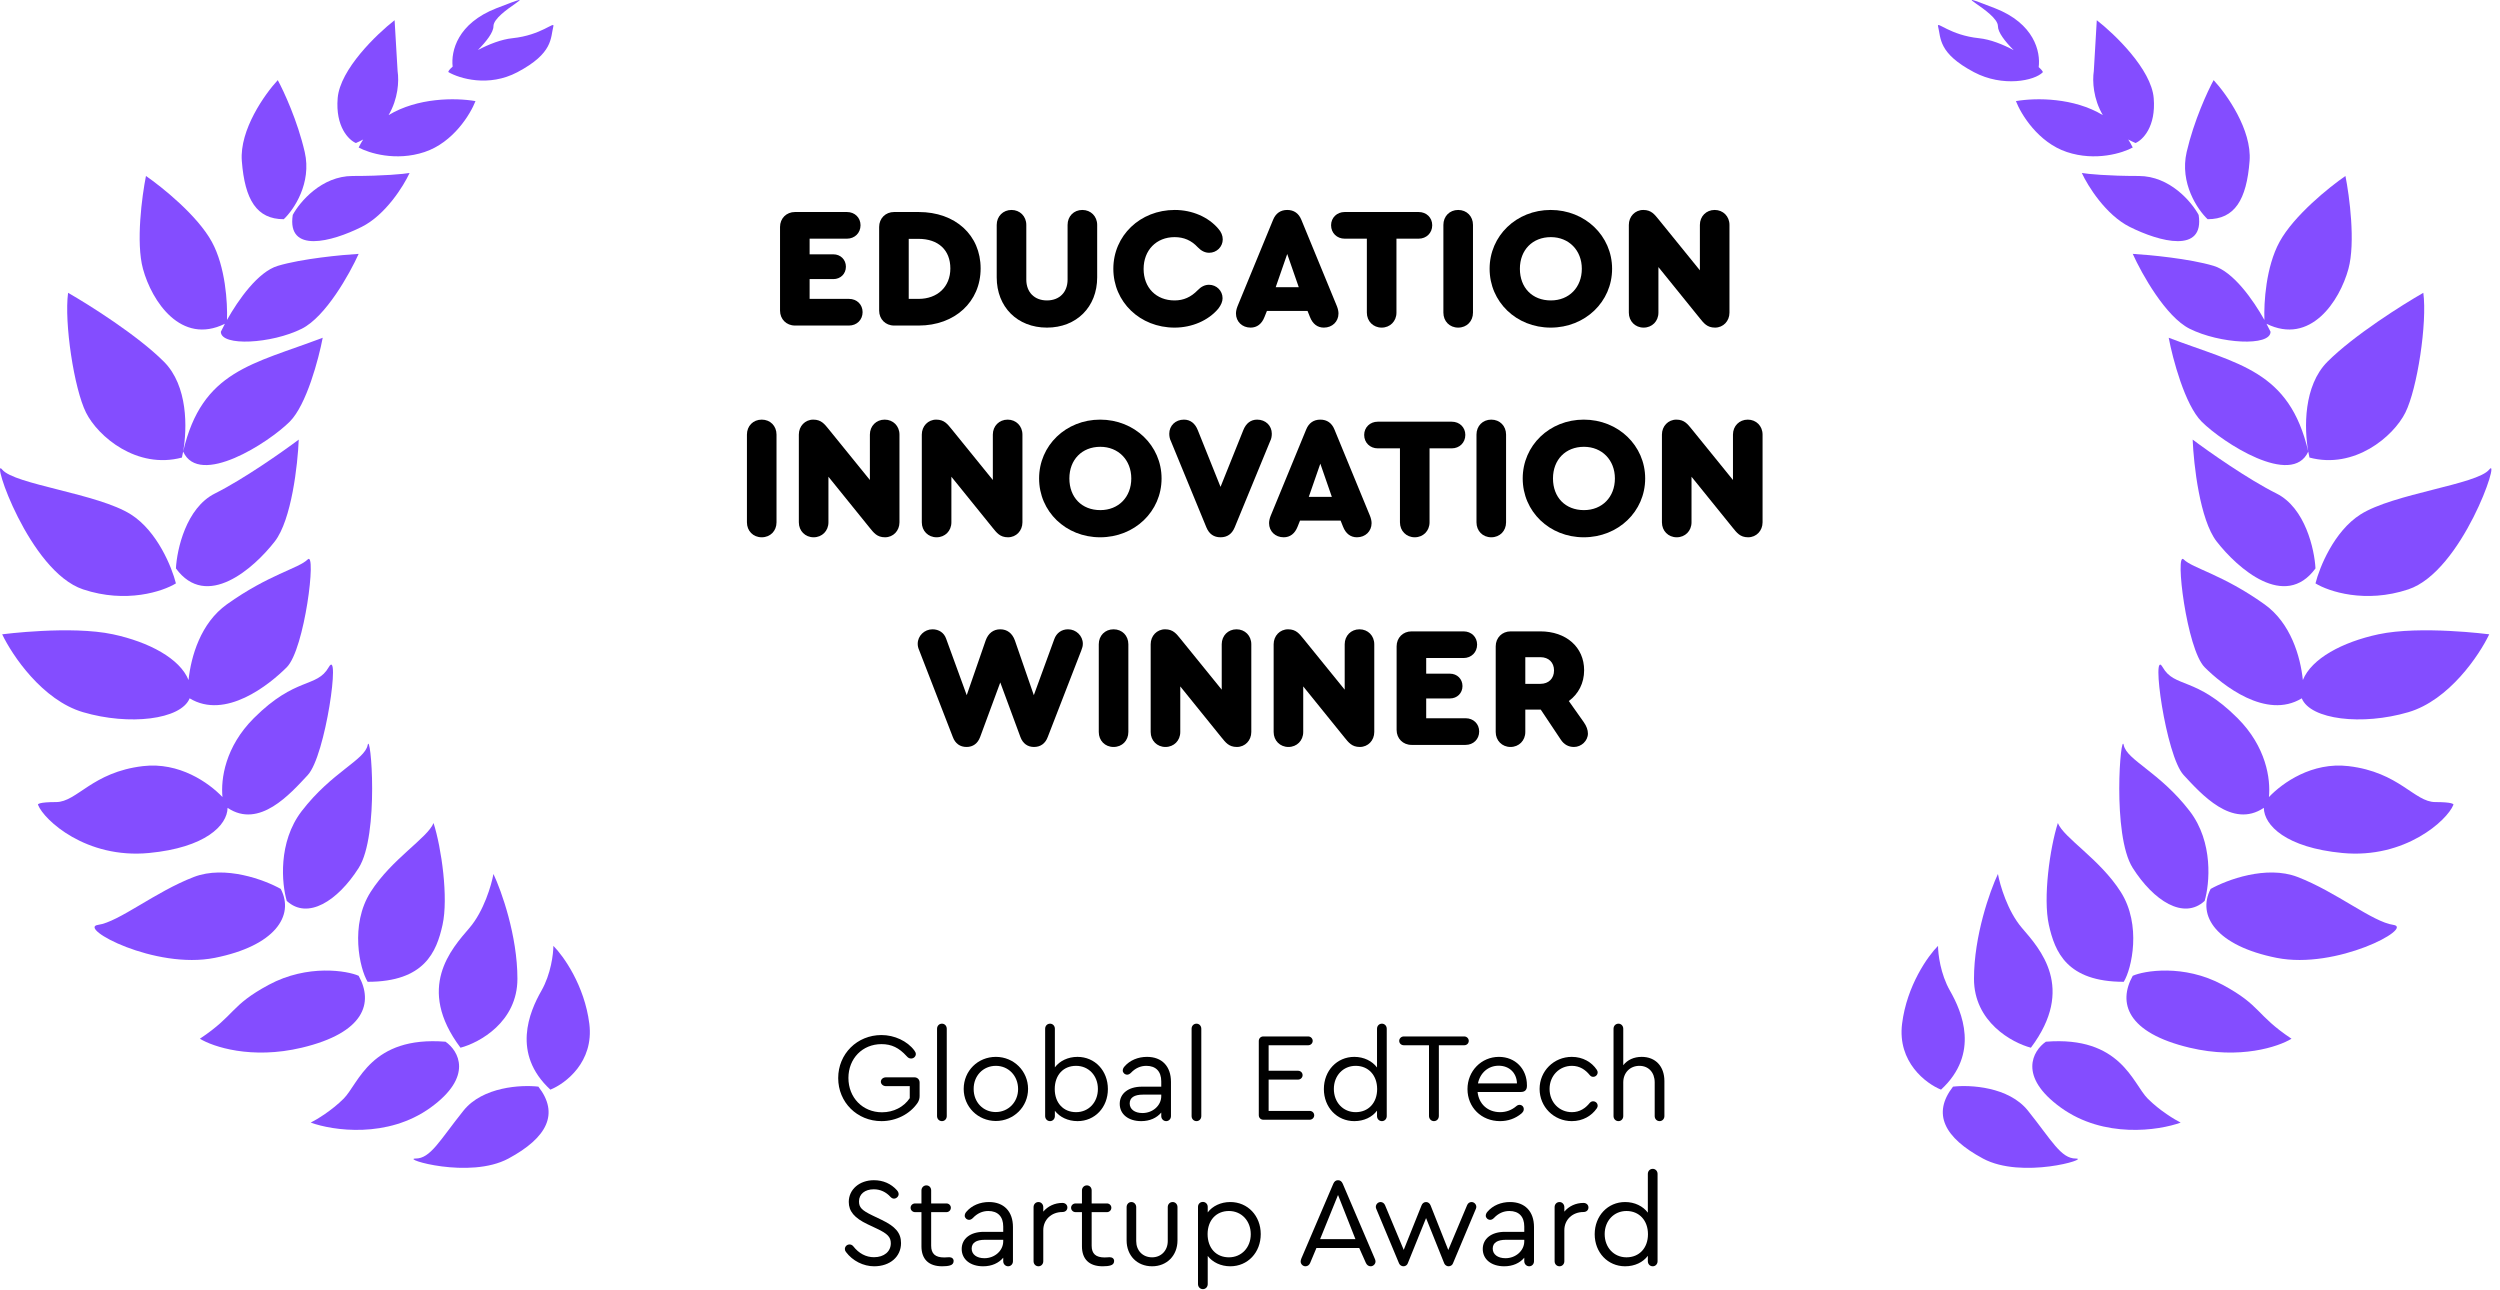 <svg width="155" height="80" viewBox="0 0 155 80" fill="none" xmlns="http://www.w3.org/2000/svg">
<path d="M36.538 63.472C36.835 65.849 35.052 67.186 34.123 67.558C31.709 65.329 32.823 62.729 33.566 61.429C34.16 60.389 34.309 59.138 34.309 58.643C34.928 59.262 36.24 61.095 36.538 63.472Z" fill="#844DFF"/>
<path d="M32.08 60.686C32.08 63.361 29.728 64.648 28.551 64.958C25.765 61.243 27.994 58.829 29.108 57.529C30 56.489 30.471 54.867 30.594 54.186C31.09 55.238 32.08 58.011 32.08 60.686Z" fill="#844DFF"/>
<path d="M28.737 68.858C29.926 67.372 32.328 67.248 33.38 67.372C34.68 69.044 33.937 70.53 31.523 71.83C29.108 73.13 24.837 71.83 25.765 71.83C26.694 71.83 27.251 70.715 28.737 68.858Z" fill="#844DFF"/>
<path d="M26.694 68.672C29.369 66.741 28.427 65.144 27.623 64.586C22.98 64.215 22.237 67.186 21.308 68.115C20.565 68.858 19.636 69.415 19.265 69.601C20.627 70.096 24.02 70.604 26.694 68.672Z" fill="#844DFF"/>
<path d="M22.98 55.3C21.679 57.343 22.299 60.067 22.794 60.872C26.323 60.872 27.066 59.014 27.437 57.343C27.808 55.671 27.375 52.576 26.88 51.028C26.508 51.957 24.28 53.257 22.98 55.3Z" fill="#844DFF"/>
<path d="M16.665 61.057C19.079 59.757 21.556 60.191 22.237 60.5C23.165 62.172 22.608 64.029 18.708 64.958C15.588 65.701 13.198 64.896 12.393 64.401C14.622 62.915 14.25 62.358 16.665 61.057Z" fill="#844DFF"/>
<path d="M18.708 50.285C17.222 52.217 17.47 54.805 17.779 55.857C19.079 57.05 20.936 55.857 22.237 53.814C23.537 51.771 22.98 45.271 22.794 46.199C22.608 47.128 20.565 47.871 18.708 50.285Z" fill="#844DFF"/>
<path d="M12.022 54.371C13.953 53.628 16.417 54.557 17.408 55.114C18.273 56.786 17.036 58.643 13.322 59.386C9.607 60.129 4.778 57.529 6.078 57.343C7.378 57.157 9.607 55.3 12.022 54.371Z" fill="#844DFF"/>
<path d="M13.793 49.417C13.683 48.294 13.961 46.303 15.736 44.528C18.336 41.928 19.636 42.67 20.379 41.37C21.122 40.07 20.194 46.861 19.079 48.056C18.007 49.207 16.075 51.411 14.11 50.086C14.093 51.171 12.736 52.552 9.236 52.886C5.335 53.257 2.735 50.843 2.364 49.914C2.302 49.852 2.438 49.728 3.478 49.728C4.778 49.728 5.707 47.871 8.864 47.499C11.112 47.235 12.938 48.52 13.793 49.417Z" fill="#844DFF"/>
<path d="M11.689 42.162C11.844 40.693 12.441 38.629 14.065 37.47C16.665 35.613 18.522 35.241 19.079 34.684C19.636 34.127 18.893 40.256 17.779 41.37C16.683 42.467 13.968 44.642 11.758 43.296C11.219 44.619 8.011 44.998 5.15 44.156C2.624 43.413 0.754 40.627 0.135 39.327C0.135 39.327 4.407 38.77 7.007 39.327C9.235 39.805 11.154 40.828 11.689 42.162Z" fill="#844DFF"/>
<path d="M8.121 31.898C9.756 32.938 10.66 35.179 10.907 36.17C10.102 36.665 7.824 37.433 5.15 36.541C1.807 35.427 -0.608 28.184 0.135 29.112C0.878 30.041 6.078 30.598 8.121 31.898Z" fill="#844DFF"/>
<path d="M13.322 30.598C11.539 31.49 10.969 34.065 10.907 35.241C12.805 37.842 15.736 35.241 17.036 33.57C18.076 32.233 18.46 28.803 18.522 27.255C17.532 27.998 15.105 29.707 13.322 30.598Z" fill="#844DFF"/>
<path d="M4.221 18.154C5.521 18.897 8.53 20.792 10.164 22.426C11.658 23.92 11.611 26.562 11.355 27.998C12.528 22.96 15.671 22.593 20.008 20.94C19.76 22.24 19.005 25.101 17.965 26.141C16.665 27.441 12.36 30.227 11.355 27.998C11.331 28.133 11.305 28.258 11.279 28.369C8.493 29.112 6.078 27.069 5.335 25.584C4.592 24.098 3.973 20.012 4.221 18.154Z" fill="#844DFF"/>
<path d="M13.136 14.997C13.979 16.543 14.113 18.763 14.073 19.838C14.779 18.58 16 16.849 17.222 16.483C18.708 16.037 21.184 15.802 22.237 15.74C21.679 16.978 20.194 19.64 18.708 20.383C16.851 21.312 13.693 21.497 13.693 20.569C13.763 20.422 13.847 20.255 13.944 20.074C11.225 21.417 9.413 18.682 8.864 16.669C8.418 15.034 8.802 12.149 9.05 10.911C10.04 11.592 12.244 13.363 13.136 14.997Z" fill="#844DFF"/>
<path d="M18.893 9.425C19.339 11.357 18.212 13.008 17.593 13.591C15.922 13.591 15.179 12.397 14.993 9.982C14.845 8.051 16.417 5.834 17.222 4.968C17.593 5.649 18.448 7.494 18.893 9.425Z" fill="#844DFF"/>
<path d="M21.865 10.911C19.934 10.911 18.584 12.521 18.151 13.325C17.779 15.74 20.565 14.997 22.422 14.068C23.908 13.325 25.023 11.53 25.394 10.725C25.023 10.787 23.797 10.911 21.865 10.911Z" fill="#844DFF"/>
<path d="M22.064 8.868C21.626 8.682 20.788 7.865 20.936 6.082C21.085 4.299 23.351 2.12 24.465 1.253L24.651 4.41C24.747 5.039 24.682 6.134 24.092 7.137C25.883 6.055 28.217 6.05 29.48 6.268C29.17 7.073 28.106 8.831 26.323 9.425C24.54 10.02 22.856 9.486 22.237 9.145C22.322 8.97 22.415 8.805 22.516 8.649C22.374 8.727 22.223 8.8 22.064 8.868Z" fill="#844DFF"/>
<path d="M28.064 4.13C27.954 3.169 28.363 1.45 30.78 0.51C34.123 -0.79 30.594 0.696 30.594 1.625C30.594 2.005 30.162 2.563 29.629 3.101C30.31 2.744 31.085 2.439 31.776 2.368C33.566 2.182 34.392 1.291 34.309 1.625C34.123 2.367 34.309 3.296 32.08 4.475C30.297 5.419 28.489 4.868 27.808 4.475C27.765 4.435 27.864 4.306 28.064 4.13Z" fill="#844DFF"/>
<path d="M117.929 63.472C117.632 65.849 119.415 67.186 120.344 67.558C122.758 65.329 121.644 62.729 120.901 61.429C120.306 60.389 120.158 59.138 120.158 58.643C119.539 59.262 118.226 61.095 117.929 63.472Z" fill="#844DFF"/>
<path d="M122.387 60.686C122.387 63.361 124.739 64.648 125.915 64.958C128.701 61.243 126.473 58.829 125.358 57.529C124.467 56.489 123.996 54.867 123.872 54.186C123.377 55.238 122.387 58.011 122.387 60.686Z" fill="#844DFF"/>
<path d="M125.73 68.858C124.541 67.372 122.139 67.248 121.087 67.372C119.786 69.044 120.529 70.53 122.944 71.83C125.358 73.13 129.63 71.83 128.701 71.83C127.773 71.83 127.216 70.715 125.73 68.858Z" fill="#844DFF"/>
<path d="M127.773 68.672C125.098 66.741 126.039 65.144 126.844 64.586C131.487 64.215 132.23 67.186 133.159 68.115C133.902 68.858 134.83 69.415 135.202 69.601C133.84 70.096 130.447 70.604 127.773 68.672Z" fill="#844DFF"/>
<path d="M131.487 55.3C132.787 57.343 132.168 60.067 131.673 60.872C128.144 60.872 127.401 59.014 127.03 57.343C126.658 55.671 127.092 52.576 127.587 51.028C127.958 51.957 130.187 53.257 131.487 55.3Z" fill="#844DFF"/>
<path d="M137.802 61.057C135.388 59.757 132.911 60.191 132.23 60.5C131.302 62.172 131.859 64.029 135.759 64.958C138.879 65.701 141.269 64.896 142.074 64.401C139.845 62.915 140.217 62.358 137.802 61.057Z" fill="#844DFF"/>
<path d="M135.759 50.285C137.245 52.217 136.997 54.805 136.688 55.857C135.388 57.05 133.53 55.857 132.23 53.814C130.93 51.771 131.487 45.271 131.673 46.199C131.859 47.128 133.902 47.871 135.759 50.285Z" fill="#844DFF"/>
<path d="M142.445 54.371C140.514 53.628 138.05 54.557 137.059 55.114C136.194 56.786 137.431 58.643 141.145 59.386C144.86 60.129 149.689 57.529 148.389 57.343C147.088 57.157 144.86 55.3 142.445 54.371Z" fill="#844DFF"/>
<path d="M140.674 49.417C140.784 48.294 140.505 46.303 138.731 44.528C136.13 41.928 134.83 42.67 134.087 41.37C133.345 40.07 134.273 46.861 135.388 48.056C136.46 49.207 138.392 51.411 140.357 50.086C140.374 51.171 141.73 52.552 145.231 52.886C149.131 53.257 151.732 50.843 152.103 49.914C152.165 49.852 152.029 49.728 150.989 49.728C149.689 49.728 148.76 47.871 145.603 47.499C143.355 47.235 141.529 48.52 140.674 49.417Z" fill="#844DFF"/>
<path d="M142.778 42.162C142.623 40.693 142.025 38.629 140.402 37.47C137.802 35.613 135.945 35.241 135.388 34.684C134.83 34.127 135.573 40.256 136.688 41.37C137.784 42.467 140.499 44.642 142.709 43.296C143.248 44.619 146.455 44.998 149.317 44.156C151.843 43.413 153.713 40.627 154.332 39.327C154.332 39.327 150.06 38.77 147.46 39.327C145.232 39.805 143.313 40.828 142.778 42.162Z" fill="#844DFF"/>
<path d="M146.346 31.898C144.711 32.938 143.807 35.179 143.56 36.17C144.364 36.665 146.643 37.433 149.317 36.541C152.66 35.427 155.075 28.184 154.332 29.112C153.589 30.041 148.389 30.598 146.346 31.898Z" fill="#844DFF"/>
<path d="M141.145 30.598C142.928 31.49 143.498 34.065 143.56 35.241C141.662 37.842 138.731 35.241 137.431 33.57C136.391 32.233 136.007 28.803 135.945 27.255C136.935 27.998 139.362 29.707 141.145 30.598Z" fill="#844DFF"/>
<path d="M150.246 18.154C148.946 18.897 145.937 20.792 144.303 22.426C142.809 23.92 142.856 26.562 143.112 27.998C141.939 22.96 138.796 22.593 134.459 20.94C134.707 22.24 135.462 25.101 136.502 26.141C137.802 27.441 142.106 30.227 143.112 27.998C143.136 28.133 143.162 28.258 143.188 28.369C145.974 29.112 148.389 27.069 149.131 25.584C149.874 24.098 150.493 20.012 150.246 18.154Z" fill="#844DFF"/>
<path d="M141.331 14.997C140.488 16.543 140.353 18.763 140.394 19.838C139.688 18.58 138.467 16.849 137.245 16.483C135.759 16.037 133.283 15.802 132.23 15.74C132.787 16.978 134.273 19.64 135.759 20.383C137.616 21.312 140.774 21.497 140.774 20.569C140.704 20.422 140.62 20.255 140.523 20.074C143.242 21.417 145.054 18.682 145.603 16.669C146.048 15.034 145.665 12.149 145.417 10.911C144.426 11.592 142.222 13.363 141.331 14.997Z" fill="#844DFF"/>
<path d="M135.573 9.425C135.128 11.357 136.254 13.008 136.873 13.591C138.545 13.591 139.288 12.397 139.474 9.982C139.622 8.051 138.05 5.834 137.245 4.968C136.873 5.649 136.019 7.494 135.573 9.425Z" fill="#844DFF"/>
<path d="M132.602 10.911C134.533 10.911 135.883 12.521 136.316 13.325C136.688 15.74 133.902 14.997 132.044 14.068C130.559 13.325 129.444 11.53 129.073 10.725C129.444 10.787 130.67 10.911 132.602 10.911Z" fill="#844DFF"/>
<path d="M132.403 8.868C132.841 8.682 133.679 7.865 133.53 6.082C133.382 4.299 131.116 2.12 130.001 1.253L129.816 4.41C129.72 5.039 129.785 6.134 130.375 7.137C128.584 6.055 126.25 6.05 124.987 6.268C125.296 7.073 126.361 8.831 128.144 9.425C129.927 10.02 131.611 9.486 132.23 9.145C132.145 8.97 132.051 8.805 131.951 8.649C132.093 8.727 132.243 8.8 132.403 8.868Z" fill="#844DFF"/>
<path d="M126.399 4.161C126.521 3.205 126.129 1.46 123.687 0.51C120.344 -0.79 123.872 0.696 123.872 1.625C123.872 2.007 124.311 2.571 124.849 3.112C124.176 2.75 123.403 2.442 122.691 2.368C120.901 2.182 120.074 1.291 120.158 1.625C120.344 2.367 120.158 3.296 122.387 4.475C124.17 5.419 126.156 5.009 126.658 4.475C126.658 4.423 126.564 4.31 126.399 4.161Z" fill="#844DFF"/>
<path d="M49.29 20.184H52.638C53.118 20.184 53.481 19.832 53.481 19.352C53.481 18.883 53.129 18.531 52.638 18.531H50.196V17.304H51.668C52.116 17.304 52.446 16.974 52.446 16.536C52.446 16.099 52.116 15.768 51.668 15.768H50.196V14.798H52.51C52.99 14.798 53.353 14.446 53.353 13.966C53.353 13.497 53.001 13.145 52.51 13.145H49.29C48.756 13.145 48.362 13.539 48.362 14.073V19.256C48.362 19.789 48.756 20.184 49.29 20.184Z" fill="black"/>
<path d="M56.959 13.145H55.434C54.901 13.145 54.507 13.539 54.507 14.073V19.256C54.507 19.789 54.901 20.184 55.434 20.184H56.959C59.199 20.184 60.799 18.712 60.799 16.643C60.799 14.574 59.231 13.145 56.959 13.145ZM56.949 14.809C58.175 14.809 58.922 15.502 58.922 16.643C58.922 17.773 58.133 18.531 56.949 18.531H56.341V14.809H56.949Z" fill="black"/>
<path d="M64.91 20.312C66.745 20.312 68.025 19.032 68.025 17.198V13.945C68.025 13.411 67.63 13.017 67.107 13.017C66.574 13.017 66.19 13.411 66.19 13.945V17.336C66.19 18.115 65.689 18.627 64.91 18.627C64.132 18.627 63.631 18.115 63.631 17.336V13.945C63.631 13.411 63.236 13.017 62.713 13.017C62.191 13.017 61.796 13.411 61.796 13.945V17.198C61.796 19.032 63.076 20.312 64.91 20.312Z" fill="black"/>
<path d="M72.824 20.312C73.901 20.312 74.914 19.874 75.533 19.139C75.714 18.904 75.799 18.691 75.799 18.488C75.799 18.029 75.426 17.656 74.957 17.656C74.701 17.656 74.466 17.773 74.253 17.997C73.837 18.424 73.378 18.627 72.824 18.627C71.683 18.627 70.904 17.837 70.904 16.675C70.904 15.512 71.693 14.702 72.824 14.702C73.4 14.702 73.869 14.905 74.263 15.331C74.477 15.555 74.711 15.672 74.967 15.672C75.437 15.672 75.81 15.299 75.81 14.841C75.81 14.606 75.714 14.382 75.543 14.19C74.925 13.454 73.912 13.017 72.834 13.017C70.691 13.017 69.027 14.606 69.027 16.664C69.027 18.723 70.68 20.312 72.824 20.312Z" fill="black"/>
<path d="M82.89 18.989L80.683 13.625C80.523 13.23 80.224 13.017 79.808 13.017C79.392 13.017 79.094 13.23 78.933 13.625L76.726 18.989C76.662 19.149 76.63 19.309 76.63 19.437C76.63 19.938 77.014 20.312 77.536 20.312C77.931 20.312 78.23 20.088 78.4 19.65L78.55 19.277H81.067L81.216 19.65C81.386 20.088 81.685 20.312 82.08 20.312C82.602 20.312 82.986 19.938 82.986 19.437C82.986 19.309 82.954 19.149 82.89 18.989ZM79.808 15.747L80.523 17.805H79.094L79.808 15.747Z" fill="black"/>
<path d="M85.663 20.312C86.185 20.312 86.58 19.917 86.58 19.384V14.798H87.956C88.436 14.798 88.798 14.446 88.798 13.966C88.798 13.497 88.446 13.145 87.956 13.145H83.37C82.89 13.145 82.527 13.497 82.527 13.966C82.527 14.446 82.89 14.798 83.37 14.798H84.745V19.384C84.745 19.917 85.14 20.312 85.663 20.312Z" fill="black"/>
<path d="M90.407 20.312C90.941 20.312 91.325 19.917 91.325 19.384V13.945C91.325 13.411 90.941 13.017 90.407 13.017C89.874 13.017 89.49 13.411 89.49 13.945V19.384C89.49 19.917 89.874 20.312 90.407 20.312Z" fill="black"/>
<path d="M96.142 13.017C94.02 13.017 92.356 14.617 92.356 16.664C92.356 18.712 94.009 20.312 96.142 20.312C98.275 20.312 99.95 18.712 99.95 16.664C99.95 14.627 98.275 13.017 96.142 13.017ZM96.153 14.702C97.273 14.702 98.073 15.523 98.073 16.664C98.073 17.816 97.284 18.627 96.153 18.627C95.001 18.627 94.233 17.837 94.233 16.664C94.233 15.502 95.012 14.702 96.153 14.702Z" fill="black"/>
<path d="M106.31 13.017C105.787 13.017 105.393 13.411 105.393 13.945V16.76L102.833 13.603C102.588 13.305 102.385 13.017 101.884 13.017C101.372 13.017 100.988 13.422 100.988 13.945V19.384C100.988 19.917 101.383 20.312 101.905 20.312C102.428 20.312 102.822 19.917 102.822 19.384V16.558L105.382 19.725C105.627 20.024 105.83 20.312 106.331 20.312C106.843 20.312 107.227 19.906 107.227 19.384V13.945C107.227 13.411 106.832 13.017 106.31 13.017Z" fill="black"/>
<path d="M47.227 33.312C47.761 33.312 48.144 32.917 48.144 32.384V26.945C48.144 26.411 47.761 26.017 47.227 26.017C46.694 26.017 46.31 26.411 46.31 26.945V32.384C46.31 32.917 46.694 33.312 47.227 33.312Z" fill="black"/>
<path d="M54.85 26.017C54.327 26.017 53.933 26.411 53.933 26.945V29.76L51.373 26.603C51.128 26.305 50.925 26.017 50.424 26.017C49.912 26.017 49.528 26.422 49.528 26.945V32.384C49.528 32.917 49.923 33.312 50.445 33.312C50.968 33.312 51.363 32.917 51.363 32.384V29.558L53.922 32.725C54.167 33.024 54.37 33.312 54.871 33.312C55.383 33.312 55.767 32.906 55.767 32.384V26.945C55.767 26.411 55.373 26.017 54.85 26.017Z" fill="black"/>
<path d="M62.474 26.017C61.951 26.017 61.556 26.411 61.556 26.945V29.76L58.997 26.603C58.752 26.305 58.549 26.017 58.048 26.017C57.536 26.017 57.152 26.422 57.152 26.945V32.384C57.152 32.917 57.547 33.312 58.069 33.312C58.592 33.312 58.986 32.917 58.986 32.384V29.558L61.546 32.725C61.791 33.024 61.994 33.312 62.495 33.312C63.007 33.312 63.391 32.906 63.391 32.384V26.945C63.391 26.411 62.996 26.017 62.474 26.017Z" fill="black"/>
<path d="M68.21 26.017C66.087 26.017 64.424 27.617 64.424 29.664C64.424 31.712 66.077 33.312 68.21 33.312C70.343 33.312 72.017 31.712 72.017 29.664C72.017 27.627 70.343 26.017 68.21 26.017ZM68.22 27.702C69.34 27.702 70.14 28.523 70.14 29.664C70.14 30.816 69.351 31.627 68.22 31.627C67.069 31.627 66.301 30.837 66.301 29.664C66.301 28.502 67.079 27.702 68.22 27.702Z" fill="black"/>
<path d="M77.945 26.017C77.55 26.017 77.252 26.241 77.081 26.678L75.673 30.187L74.266 26.678C74.095 26.241 73.796 26.017 73.402 26.017C72.879 26.017 72.495 26.39 72.495 26.891C72.495 27.051 72.527 27.222 72.591 27.339L74.799 32.704C74.969 33.109 75.257 33.312 75.673 33.312C76.089 33.312 76.377 33.109 76.548 32.704L78.755 27.339C78.82 27.222 78.852 27.051 78.852 26.891C78.852 26.39 78.468 26.017 77.945 26.017Z" fill="black"/>
<path d="M84.942 31.989L82.734 26.625C82.574 26.23 82.276 26.017 81.86 26.017C81.444 26.017 81.145 26.23 80.985 26.625L78.778 31.989C78.714 32.149 78.682 32.309 78.682 32.437C78.682 32.938 79.066 33.312 79.588 33.312C79.983 33.312 80.281 33.088 80.452 32.65L80.601 32.277H83.118L83.267 32.65C83.438 33.088 83.737 33.312 84.131 33.312C84.654 33.312 85.038 32.938 85.038 32.437C85.038 32.309 85.006 32.149 84.942 31.989ZM81.86 28.747L82.574 30.805H81.145L81.86 28.747Z" fill="black"/>
<path d="M87.714 33.312C88.237 33.312 88.632 32.917 88.632 32.384V27.798H90.007C90.487 27.798 90.85 27.446 90.85 26.966C90.85 26.497 90.498 26.145 90.007 26.145H85.421C84.942 26.145 84.579 26.497 84.579 26.966C84.579 27.446 84.942 27.798 85.421 27.798H86.797V32.384C86.797 32.917 87.192 33.312 87.714 33.312Z" fill="black"/>
<path d="M92.459 33.312C92.992 33.312 93.376 32.917 93.376 32.384V26.945C93.376 26.411 92.992 26.017 92.459 26.017C91.926 26.017 91.542 26.411 91.542 26.945V32.384C91.542 32.917 91.926 33.312 92.459 33.312Z" fill="black"/>
<path d="M98.194 26.017C96.072 26.017 94.408 27.617 94.408 29.664C94.408 31.712 96.061 33.312 98.194 33.312C100.327 33.312 102.001 31.712 102.001 29.664C102.001 27.627 100.327 26.017 98.194 26.017ZM98.205 27.702C99.325 27.702 100.124 28.523 100.124 29.664C100.124 30.816 99.335 31.627 98.205 31.627C97.053 31.627 96.285 30.837 96.285 29.664C96.285 28.502 97.064 27.702 98.205 27.702Z" fill="black"/>
<path d="M108.362 26.017C107.839 26.017 107.444 26.411 107.444 26.945V29.76L104.885 26.603C104.64 26.305 104.437 26.017 103.936 26.017C103.424 26.017 103.04 26.422 103.04 26.945V32.384C103.04 32.917 103.434 33.312 103.957 33.312C104.48 33.312 104.874 32.917 104.874 32.384V29.558L107.434 32.725C107.679 33.024 107.882 33.312 108.383 33.312C108.895 33.312 109.279 32.906 109.279 32.384V26.945C109.279 26.411 108.884 26.017 108.362 26.017Z" fill="black"/>
<path d="M66.219 39.017C65.824 39.017 65.504 39.241 65.366 39.625L64.097 43.102L62.924 39.71C62.764 39.262 62.444 39.017 62.017 39.017C61.59 39.017 61.27 39.262 61.111 39.71L59.937 43.102L58.658 39.593C58.53 39.23 58.21 39.017 57.815 39.017C57.314 39.017 56.898 39.422 56.898 39.913C56.898 40.041 56.919 40.158 56.994 40.329L59.074 45.693C59.223 46.098 59.522 46.312 59.927 46.312C60.321 46.312 60.62 46.098 60.769 45.693L62.017 42.312L63.265 45.693C63.414 46.098 63.713 46.312 64.107 46.312C64.513 46.312 64.811 46.098 64.961 45.693L67.04 40.329C67.104 40.169 67.136 40.051 67.136 39.913C67.136 39.422 66.72 39.017 66.219 39.017Z" fill="black"/>
<path d="M69.041 46.312C69.574 46.312 69.958 45.917 69.958 45.384V39.945C69.958 39.411 69.574 39.017 69.041 39.017C68.508 39.017 68.124 39.411 68.124 39.945V45.384C68.124 45.917 68.508 46.312 69.041 46.312Z" fill="black"/>
<path d="M76.664 39.017C76.141 39.017 75.747 39.411 75.747 39.945V42.76L73.187 39.603C72.942 39.305 72.739 39.017 72.238 39.017C71.726 39.017 71.342 39.422 71.342 39.945V45.384C71.342 45.917 71.737 46.312 72.259 46.312C72.782 46.312 73.177 45.917 73.177 45.384V42.558L75.736 45.725C75.981 46.024 76.184 46.312 76.685 46.312C77.197 46.312 77.581 45.906 77.581 45.384V39.945C77.581 39.411 77.186 39.017 76.664 39.017Z" fill="black"/>
<path d="M84.288 39.017C83.765 39.017 83.371 39.411 83.371 39.945V42.76L80.811 39.603C80.566 39.305 80.363 39.017 79.862 39.017C79.35 39.017 78.966 39.422 78.966 39.945V45.384C78.966 45.917 79.361 46.312 79.883 46.312C80.406 46.312 80.8 45.917 80.8 45.384V42.558L83.36 45.725C83.605 46.024 83.808 46.312 84.309 46.312C84.821 46.312 85.205 45.906 85.205 45.384V39.945C85.205 39.411 84.81 39.017 84.288 39.017Z" fill="black"/>
<path d="M87.517 46.184H90.866C91.346 46.184 91.709 45.832 91.709 45.352C91.709 44.883 91.357 44.531 90.866 44.531H88.424V43.304H89.896C90.344 43.304 90.674 42.974 90.674 42.536C90.674 42.099 90.344 41.768 89.896 41.768H88.424V40.798H90.738C91.218 40.798 91.581 40.446 91.581 39.966C91.581 39.497 91.229 39.145 90.738 39.145H87.517C86.984 39.145 86.59 39.539 86.59 40.073V45.256C86.59 45.789 86.984 46.184 87.517 46.184Z" fill="black"/>
<path d="M98.195 44.776L97.267 43.464C97.864 43.027 98.216 42.355 98.216 41.555C98.216 40.126 97.107 39.145 95.496 39.145H93.662C93.129 39.145 92.734 39.539 92.734 40.073V45.384C92.734 45.917 93.129 46.312 93.651 46.312C94.174 46.312 94.569 45.917 94.569 45.384V43.997H95.496H95.528L96.766 45.853C96.968 46.162 97.246 46.312 97.587 46.312C98.045 46.312 98.451 45.928 98.451 45.48C98.451 45.256 98.365 45.021 98.195 44.776ZM94.569 40.745H95.507C96.019 40.745 96.35 41.075 96.35 41.566C96.35 42.067 96.019 42.398 95.507 42.398H94.569V40.745Z" fill="black"/>
<path d="M54.652 69.51C55.552 69.51 56.413 69.079 56.891 68.375C56.977 68.242 57.016 68.109 57.016 67.953V67.115C57.016 66.927 56.875 66.794 56.695 66.794H54.934C54.754 66.794 54.613 66.912 54.613 67.068C54.613 67.217 54.754 67.342 54.934 67.342H56.405V68.086C56.038 68.633 55.404 68.962 54.684 68.962C53.486 68.962 52.602 68.054 52.602 66.834C52.602 65.628 53.471 64.736 54.652 64.736C55.278 64.736 55.74 64.963 56.21 65.48C56.312 65.597 56.39 65.628 56.492 65.628C56.656 65.628 56.781 65.495 56.781 65.354C56.781 65.276 56.75 65.213 56.687 65.127C56.257 64.548 55.458 64.173 54.652 64.173C53.142 64.173 51.968 65.339 51.968 66.841C51.968 68.344 53.142 69.51 54.652 69.51Z" fill="black"/>
<path d="M58.402 69.51C58.574 69.51 58.699 69.369 58.699 69.197V63.781C58.699 63.609 58.574 63.468 58.402 63.468C58.222 63.468 58.097 63.609 58.097 63.781V69.197C58.097 69.369 58.222 69.51 58.402 69.51Z" fill="black"/>
<path d="M61.744 65.526C60.625 65.526 59.749 66.395 59.749 67.514C59.749 68.618 60.625 69.494 61.736 69.502C62.855 69.502 63.74 68.618 63.74 67.514C63.74 66.403 62.855 65.526 61.744 65.526ZM61.744 66.082C62.527 66.082 63.122 66.7 63.122 67.522C63.122 68.328 62.519 68.947 61.736 68.947C60.954 68.947 60.367 68.336 60.367 67.522C60.359 66.7 60.954 66.082 61.744 66.082Z" fill="black"/>
<path d="M66.803 65.526C66.216 65.526 65.699 65.777 65.402 66.176V63.781C65.402 63.601 65.269 63.468 65.104 63.468C64.924 63.468 64.799 63.609 64.799 63.781V69.197C64.799 69.369 64.924 69.51 65.104 69.51C65.269 69.51 65.402 69.377 65.402 69.197V68.868C65.699 69.26 66.216 69.51 66.81 69.51C67.883 69.51 68.689 68.657 68.689 67.522C68.689 66.38 67.883 65.526 66.803 65.526ZM66.716 68.954C65.926 68.954 65.394 68.375 65.394 67.522C65.394 66.661 65.918 66.082 66.716 66.082C67.499 66.082 68.07 66.693 68.07 67.514C68.07 68.344 67.499 68.954 66.716 68.954Z" fill="black"/>
<path d="M71.114 65.526C70.558 65.526 70.049 65.738 69.72 66.121C69.642 66.207 69.611 66.293 69.611 66.38C69.611 66.505 69.736 66.63 69.885 66.63C69.963 66.63 70.041 66.591 70.12 66.513C70.386 66.231 70.707 66.082 71.074 66.082C71.661 66.082 71.998 66.427 71.998 67.045V67.374H70.793C69.963 67.374 69.423 67.796 69.423 68.438C69.423 69.079 69.955 69.51 70.754 69.51C71.286 69.51 71.716 69.314 71.998 68.978V69.197C71.998 69.369 72.131 69.51 72.303 69.51C72.467 69.51 72.6 69.377 72.6 69.197V67.076C72.6 66.106 72.037 65.526 71.114 65.526ZM70.832 69.009C70.354 69.009 70.041 68.774 70.041 68.414C70.041 68.054 70.323 67.867 70.863 67.867H71.998V67.96C71.998 68.54 71.474 69.009 70.832 69.009Z" fill="black"/>
<path d="M74.184 69.51C74.356 69.51 74.481 69.369 74.481 69.197V63.781C74.481 63.609 74.356 63.468 74.184 63.468C74.004 63.468 73.879 63.609 73.879 63.781V69.197C73.879 69.369 74.004 69.51 74.184 69.51Z" fill="black"/>
<path d="M78.327 69.424H81.199C81.355 69.424 81.481 69.299 81.481 69.15C81.481 68.993 81.355 68.876 81.199 68.876H78.655V66.935H80.479C80.635 66.935 80.761 66.81 80.761 66.661C80.761 66.505 80.635 66.387 80.479 66.387H78.655V64.806H81.105C81.261 64.806 81.387 64.689 81.387 64.533C81.387 64.384 81.261 64.259 81.105 64.259H78.327C78.162 64.259 78.045 64.384 78.045 64.54V69.142C78.045 69.299 78.162 69.424 78.327 69.424Z" fill="black"/>
<path d="M85.68 63.468C85.5 63.468 85.375 63.609 85.375 63.781V66.184C85.078 65.785 84.561 65.526 83.966 65.526C82.894 65.526 82.08 66.38 82.08 67.522C82.08 68.657 82.894 69.51 83.966 69.51C84.569 69.51 85.078 69.26 85.375 68.86V69.197C85.375 69.369 85.5 69.51 85.68 69.51C85.845 69.51 85.978 69.377 85.978 69.197V63.781C85.978 63.601 85.845 63.468 85.68 63.468ZM84.052 68.954C83.27 68.954 82.699 68.344 82.699 67.514C82.699 66.693 83.27 66.082 84.052 66.082C84.843 66.082 85.383 66.669 85.383 67.522C85.383 68.375 84.843 68.954 84.052 68.954Z" fill="black"/>
<path d="M88.903 69.51C89.083 69.51 89.209 69.369 89.209 69.189V64.806H90.782C90.938 64.806 91.063 64.689 91.063 64.533C91.063 64.384 90.938 64.259 90.782 64.259H87.041C86.876 64.259 86.751 64.384 86.751 64.533C86.751 64.689 86.876 64.806 87.041 64.806H88.598V69.189C88.598 69.369 88.731 69.51 88.903 69.51Z" fill="black"/>
<path d="M92.933 65.526C91.845 65.526 90.984 66.403 90.984 67.522C90.984 68.657 91.845 69.51 93.003 69.51C93.496 69.51 93.95 69.353 94.326 69.04C94.435 68.939 94.474 68.868 94.474 68.766C94.474 68.61 94.357 68.5 94.208 68.5C94.138 68.5 94.067 68.532 94.005 68.587C93.731 68.821 93.387 68.954 93.011 68.954C92.244 68.954 91.688 68.454 91.61 67.702H94.302C94.537 67.702 94.67 67.577 94.67 67.326V67.287C94.67 66.262 93.942 65.526 92.933 65.526ZM92.917 66.074C93.582 66.074 94.036 66.528 94.052 67.17H91.634C91.767 66.52 92.267 66.074 92.917 66.074Z" fill="black"/>
<path d="M97.451 69.51C98.139 69.51 98.679 69.181 99 68.719C99.047 68.649 99.055 68.602 99.055 68.555C99.055 68.399 98.93 68.281 98.773 68.281C98.711 68.281 98.64 68.297 98.562 68.383C98.304 68.704 97.951 68.954 97.458 68.954C96.668 68.954 96.073 68.336 96.073 67.514C96.073 66.7 96.676 66.082 97.458 66.082C97.951 66.082 98.304 66.333 98.562 66.653C98.64 66.747 98.711 66.763 98.781 66.763C98.93 66.763 99.055 66.638 99.055 66.489C99.055 66.442 99.047 66.395 99 66.325C98.687 65.855 98.139 65.526 97.451 65.526C96.339 65.526 95.455 66.403 95.455 67.514C95.455 68.626 96.339 69.51 97.451 69.51Z" fill="black"/>
<path d="M101.785 65.526C101.299 65.526 100.9 65.714 100.642 66.043V63.781C100.642 63.601 100.509 63.468 100.345 63.468C100.165 63.468 100.039 63.609 100.039 63.781V69.197C100.039 69.369 100.165 69.51 100.345 69.51C100.509 69.51 100.642 69.377 100.642 69.197V67.107C100.642 66.513 101.057 66.082 101.644 66.082C102.207 66.082 102.591 66.489 102.591 67.107V69.197C102.591 69.369 102.716 69.51 102.896 69.51C103.06 69.51 103.193 69.377 103.193 69.197V67.029C103.193 66.114 102.645 65.526 101.785 65.526Z" fill="black"/>
<path d="M54.197 78.51C55.183 78.51 55.864 77.915 55.864 77.07C55.864 76.452 55.528 76.045 54.659 75.63L54.087 75.356C53.422 75.035 53.258 74.855 53.258 74.487C53.258 74.034 53.626 73.736 54.174 73.736C54.573 73.736 54.933 73.9 55.215 74.213C55.277 74.276 55.347 74.315 55.426 74.315C55.575 74.315 55.715 74.182 55.715 74.041C55.715 73.971 55.692 73.885 55.606 73.791C55.246 73.392 54.761 73.173 54.181 73.173C53.289 73.173 52.624 73.744 52.624 74.519C52.624 75.098 52.968 75.513 53.79 75.904L54.369 76.178C55.035 76.491 55.23 76.702 55.23 77.086C55.23 77.594 54.815 77.947 54.189 77.947C53.688 77.947 53.25 77.712 52.906 77.273C52.843 77.195 52.765 77.156 52.671 77.156C52.514 77.156 52.382 77.281 52.382 77.438C52.382 77.508 52.405 77.571 52.452 77.626C52.859 78.174 53.532 78.51 54.197 78.51Z" fill="black"/>
<path d="M58.852 77.947C58.765 77.947 58.672 77.962 58.538 77.962C57.991 77.962 57.732 77.735 57.732 77.234V75.153H58.679C58.828 75.153 58.953 75.035 58.953 74.879C58.953 74.73 58.828 74.613 58.679 74.613H57.732V73.806C57.732 73.626 57.607 73.493 57.435 73.493C57.263 73.493 57.13 73.634 57.13 73.806V74.613H56.739C56.582 74.613 56.457 74.73 56.457 74.879C56.457 75.035 56.582 75.153 56.739 75.153H57.13V77.273C57.13 78.072 57.584 78.51 58.413 78.51C58.625 78.51 58.781 78.494 58.906 78.455C59.047 78.416 59.125 78.322 59.125 78.181C59.125 78.04 59.016 77.947 58.852 77.947Z" fill="black"/>
<path d="M61.316 74.526C60.76 74.526 60.251 74.738 59.923 75.121C59.844 75.207 59.813 75.293 59.813 75.38C59.813 75.505 59.938 75.63 60.087 75.63C60.165 75.63 60.243 75.591 60.322 75.513C60.588 75.231 60.909 75.082 61.276 75.082C61.864 75.082 62.2 75.427 62.2 76.045V76.374H60.995C60.165 76.374 59.625 76.796 59.625 77.438C59.625 78.079 60.157 78.51 60.956 78.51C61.488 78.51 61.918 78.314 62.2 77.978V78.197C62.2 78.369 62.333 78.51 62.505 78.51C62.669 78.51 62.803 78.377 62.803 78.197V76.076C62.803 75.106 62.239 74.526 61.316 74.526ZM61.034 78.009C60.556 78.009 60.243 77.774 60.243 77.414C60.243 77.054 60.525 76.867 61.065 76.867H62.2V76.96C62.2 77.54 61.676 78.009 61.034 78.009Z" fill="black"/>
<path d="M65.873 74.581C65.388 74.581 64.965 74.785 64.683 75.121V74.84C64.683 74.667 64.55 74.526 64.386 74.526C64.206 74.526 64.081 74.667 64.081 74.84V78.197C64.081 78.369 64.206 78.51 64.386 78.51C64.55 78.51 64.683 78.377 64.683 78.197V76.272C64.683 75.622 65.184 75.145 65.873 75.145C66.045 75.145 66.178 75.035 66.178 74.863C66.178 74.699 66.045 74.581 65.873 74.581Z" fill="black"/>
<path d="M68.802 77.947C68.716 77.947 68.622 77.962 68.489 77.962C67.941 77.962 67.683 77.735 67.683 77.234V75.153H68.63C68.779 75.153 68.904 75.035 68.904 74.879C68.904 74.73 68.779 74.613 68.63 74.613H67.683V73.806C67.683 73.626 67.558 73.493 67.386 73.493C67.213 73.493 67.081 73.634 67.081 73.806V74.613H66.689C66.533 74.613 66.407 74.73 66.407 74.879C66.407 75.035 66.533 75.153 66.689 75.153H67.081V77.273C67.081 78.072 67.534 78.51 68.364 78.51C68.575 78.51 68.732 78.494 68.857 78.455C68.998 78.416 69.076 78.322 69.076 78.181C69.076 78.04 68.967 77.947 68.802 77.947Z" fill="black"/>
<path d="M71.431 78.51C72.346 78.51 73.004 77.845 73.004 76.906V74.84C73.004 74.66 72.871 74.526 72.706 74.526C72.526 74.526 72.401 74.667 72.401 74.84V76.945C72.401 77.532 71.994 77.954 71.431 77.954C70.844 77.954 70.445 77.532 70.445 76.945V74.84C70.445 74.667 70.312 74.526 70.147 74.526C69.975 74.526 69.85 74.667 69.85 74.84V76.906C69.85 77.845 70.499 78.51 71.431 78.51Z" fill="black"/>
<path d="M76.279 74.526C75.685 74.526 75.176 74.777 74.879 75.168V74.824C74.879 74.652 74.746 74.519 74.581 74.519C74.401 74.519 74.276 74.652 74.276 74.824V79.613C74.276 79.786 74.401 79.927 74.581 79.927C74.746 79.927 74.879 79.793 74.879 79.613V77.868C75.176 78.26 75.692 78.51 76.279 78.51C77.359 78.51 78.166 77.657 78.166 76.514C78.166 75.38 77.359 74.526 76.279 74.526ZM76.193 77.954C75.395 77.954 74.871 77.375 74.871 76.514C74.871 75.661 75.403 75.082 76.193 75.082C76.976 75.082 77.547 75.693 77.547 76.522C77.547 77.344 76.976 77.954 76.193 77.954Z" fill="black"/>
<path d="M85.227 78.017L83.247 73.384C83.184 73.243 83.091 73.173 82.957 73.173C82.824 73.173 82.731 73.243 82.668 73.384L80.688 78.017C80.657 78.095 80.641 78.158 80.641 78.213C80.641 78.369 80.774 78.51 80.938 78.51C81.071 78.51 81.173 78.432 81.228 78.306L81.619 77.375H84.272L84.687 78.306C84.75 78.432 84.844 78.51 84.984 78.51C85.141 78.51 85.282 78.369 85.282 78.213C85.282 78.158 85.266 78.095 85.227 78.017ZM82.957 74.088L84.037 76.827H81.846L82.957 74.088Z" fill="black"/>
<path d="M91.234 74.526C91.108 74.526 91.007 74.605 90.96 74.722L89.793 77.5L88.698 74.738C88.651 74.613 88.541 74.526 88.416 74.526C88.283 74.526 88.181 74.613 88.134 74.738L87.031 77.493L85.873 74.722C85.826 74.605 85.716 74.526 85.599 74.526C85.434 74.526 85.301 74.667 85.301 74.824C85.301 74.863 85.309 74.902 85.325 74.941L86.741 78.33C86.788 78.439 86.898 78.51 87.015 78.51C87.133 78.51 87.242 78.439 87.281 78.33L88.416 75.52L89.543 78.33C89.59 78.439 89.7 78.51 89.809 78.51C89.934 78.51 90.044 78.439 90.083 78.33L91.507 74.941C91.523 74.902 91.531 74.863 91.531 74.824C91.531 74.667 91.398 74.526 91.234 74.526Z" fill="black"/>
<path d="M93.621 74.526C93.065 74.526 92.557 74.738 92.228 75.121C92.15 75.207 92.118 75.293 92.118 75.38C92.118 75.505 92.244 75.63 92.392 75.63C92.471 75.63 92.549 75.591 92.627 75.513C92.893 75.231 93.214 75.082 93.582 75.082C94.169 75.082 94.505 75.427 94.505 76.045V76.374H93.3C92.471 76.374 91.931 76.796 91.931 77.438C91.931 78.079 92.463 78.51 93.261 78.51C93.793 78.51 94.224 78.314 94.505 77.978V78.197C94.505 78.369 94.638 78.51 94.811 78.51C94.975 78.51 95.108 78.377 95.108 78.197V76.076C95.108 75.106 94.544 74.526 93.621 74.526ZM93.339 78.009C92.862 78.009 92.549 77.774 92.549 77.414C92.549 77.054 92.831 76.867 93.371 76.867H94.505V76.96C94.505 77.54 93.981 78.009 93.339 78.009Z" fill="black"/>
<path d="M98.178 74.581C97.693 74.581 97.27 74.785 96.989 75.121V74.84C96.989 74.667 96.856 74.526 96.691 74.526C96.511 74.526 96.386 74.667 96.386 74.84V78.197C96.386 78.369 96.511 78.51 96.691 78.51C96.856 78.51 96.989 78.377 96.989 78.197V76.272C96.989 75.622 97.49 75.145 98.178 75.145C98.35 75.145 98.484 75.035 98.484 74.863C98.484 74.699 98.35 74.581 98.178 74.581Z" fill="black"/>
<path d="M102.471 72.468C102.291 72.468 102.166 72.609 102.166 72.781V75.184C101.869 74.785 101.352 74.526 100.757 74.526C99.685 74.526 98.871 75.38 98.871 76.522C98.871 77.657 99.685 78.51 100.757 78.51C101.36 78.51 101.869 78.26 102.166 77.86V78.197C102.166 78.369 102.291 78.51 102.471 78.51C102.636 78.51 102.769 78.377 102.769 78.197V72.781C102.769 72.601 102.636 72.468 102.471 72.468ZM100.843 77.954C100.061 77.954 99.49 77.344 99.49 76.514C99.49 75.693 100.061 75.082 100.843 75.082C101.634 75.082 102.174 75.669 102.174 76.522C102.174 77.375 101.634 77.954 100.843 77.954Z" fill="black"/>
</svg>
